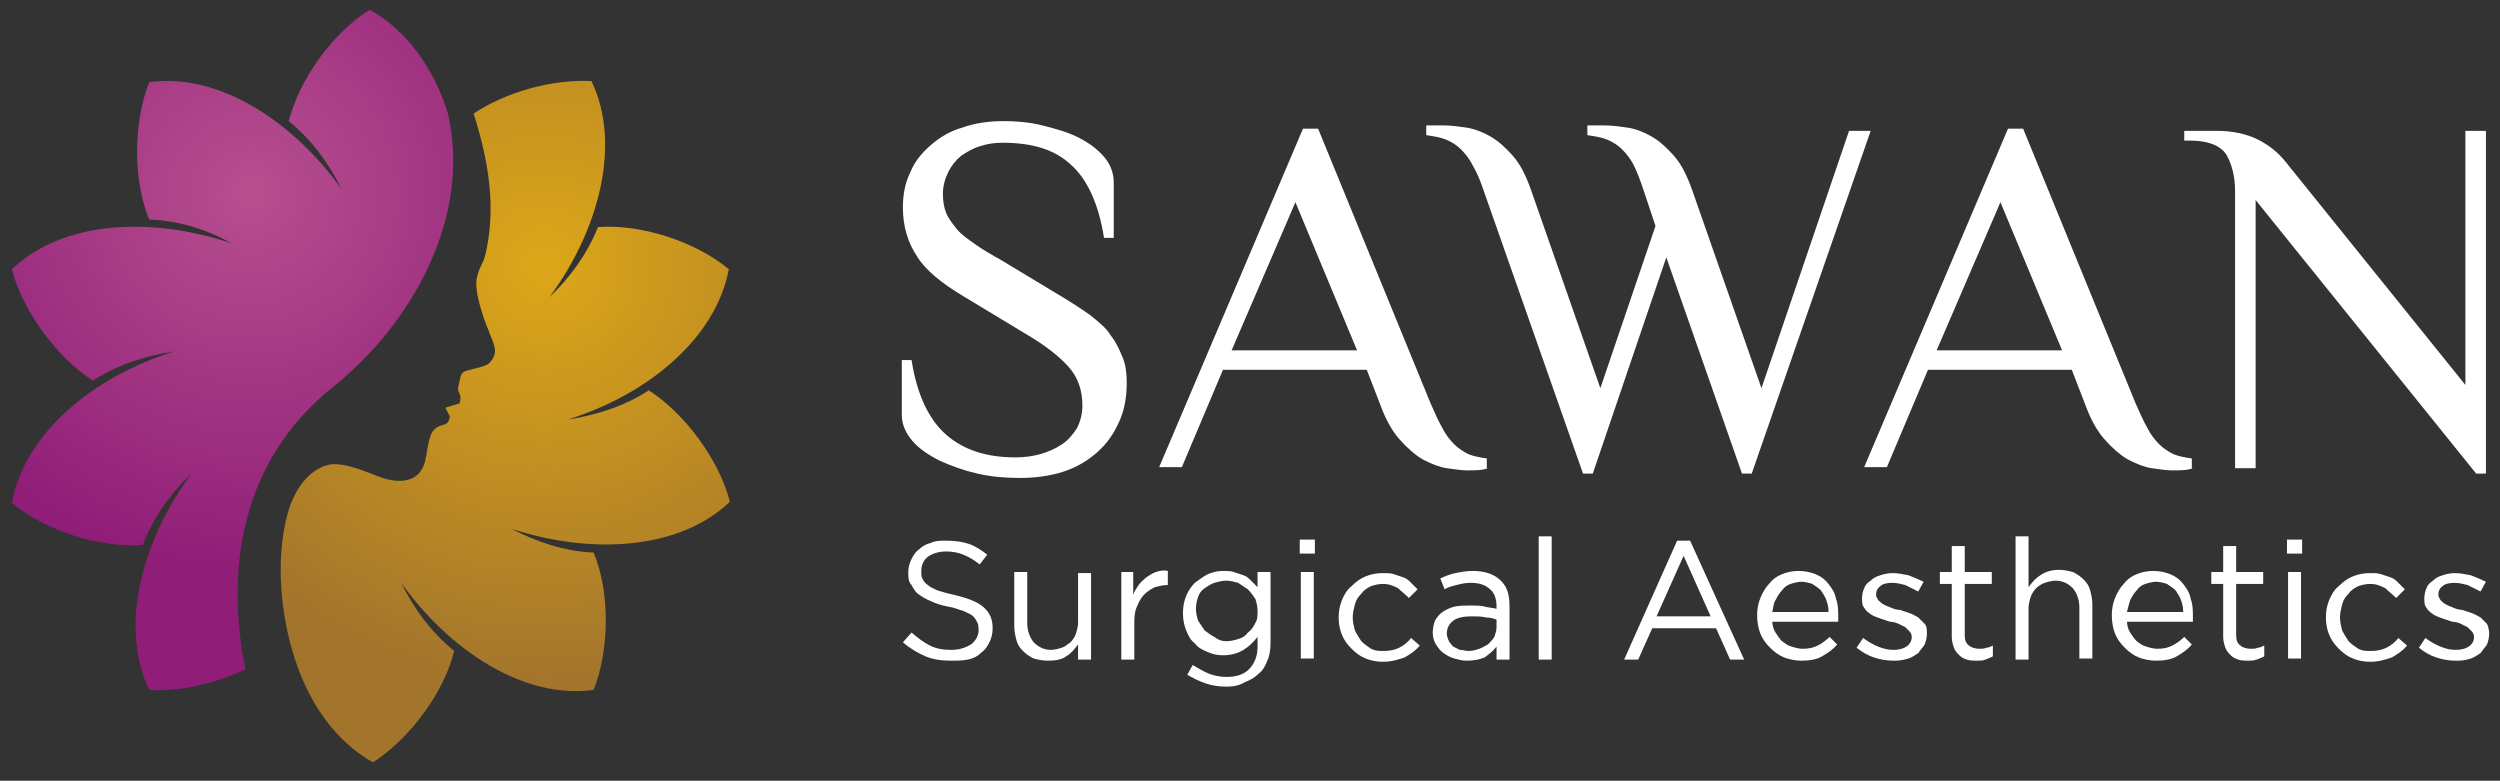 <?xml version="1.0" encoding="utf-8"?>
<!-- Generator: Adobe Illustrator 24.1.2, SVG Export Plug-In . SVG Version: 6.00 Build 0)  -->
<svg version="1.1" id="Grad_x5F_left" xmlns="http://www.w3.org/2000/svg" xmlns:xlink="http://www.w3.org/1999/xlink" x="0px"
	 y="0px" viewBox="0 0 231.2 72.2" style="enable-background:new 0 0 231.2 72.2;" xml:space="preserve">
<rect x="0" y="0" width="231.2" height="72.2" fill="#333333" stroke="none"/>
<style type="text/css">
	.st0{display:none;fill-rule:evenodd;clip-rule:evenodd;fill:#FFFFFF;}
	.st1{fill:#FFFFFF;}
	.st2{fill-rule:evenodd;clip-rule:evenodd;fill:url(#SVGID_1_);}
	.st3{fill-rule:evenodd;clip-rule:evenodd;fill:url(#SVGID_2_);}
</style>
<rect x="-11.7" y="-8.2" class="st0" width="256" height="87.1"/>
<path class="st1" d="M88,61.1c-0.9,0-1.7-0.1-2.4-0.4c-0.7-0.3-1.4-0.7-2.1-1.3l0.8-0.9c0.6,0.5,1.1,0.9,1.7,1.2
	c0.6,0.3,1.2,0.4,2,0.4c0.7,0,1.3-0.2,1.8-0.5c0.4-0.3,0.7-0.8,0.7-1.3v0c0-0.2,0-0.5-0.1-0.7c-0.1-0.2-0.2-0.4-0.4-0.6
	c-0.2-0.2-0.5-0.3-0.9-0.5c-0.4-0.1-0.8-0.3-1.4-0.4c-0.6-0.1-1.2-0.3-1.6-0.5c-0.5-0.2-0.8-0.4-1.1-0.6c-0.3-0.2-0.5-0.5-0.7-0.9
	C84,53.8,84,53.4,84,52.9v0c0-0.4,0.1-0.8,0.3-1.2c0.2-0.4,0.4-0.7,0.7-0.9c0.3-0.3,0.7-0.5,1.1-0.6c0.4-0.2,0.9-0.2,1.4-0.2
	c0.8,0,1.5,0.1,2.1,0.3c0.6,0.2,1.2,0.6,1.7,1l-0.7,0.9c-0.5-0.4-1-0.7-1.5-0.9c-0.5-0.2-1-0.3-1.6-0.3c-0.7,0-1.3,0.2-1.7,0.5
	c-0.4,0.3-0.6,0.8-0.6,1.3v0c0,0.3,0,0.5,0.1,0.7c0.1,0.2,0.2,0.4,0.5,0.6c0.2,0.2,0.5,0.3,0.9,0.5c0.4,0.1,0.9,0.3,1.5,0.4
	c1.2,0.3,2.1,0.6,2.7,1.1c0.6,0.5,0.9,1.1,0.9,2v0c0,0.5-0.1,0.9-0.3,1.3c-0.2,0.4-0.4,0.7-0.8,1c-0.3,0.3-0.7,0.5-1.2,0.6
	C89,61.1,88.5,61.1,88,61.1L88,61.1z M96.9,61.1c-0.5,0-0.9-0.1-1.3-0.2c-0.4-0.2-0.7-0.4-1-0.7c-0.3-0.3-0.5-0.6-0.6-1
	c-0.1-0.4-0.2-0.8-0.2-1.3v-5h1.2v4.7c0,0.7,0.2,1.3,0.6,1.8c0.4,0.4,0.9,0.7,1.6,0.7c0.3,0,0.7-0.1,1-0.2c0.3-0.1,0.5-0.3,0.8-0.5
	c0.2-0.2,0.4-0.5,0.5-0.8c0.1-0.3,0.2-0.7,0.2-1v-4.6h1.2v8h-1.2v-1.4c-0.3,0.4-0.6,0.8-1.1,1.1C98.2,61,97.6,61.1,96.9,61.1
	L96.9,61.1z M103.6,52.9h1.2V55c0.1-0.3,0.3-0.6,0.5-0.9c0.2-0.3,0.5-0.5,0.7-0.7c0.3-0.2,0.6-0.4,0.9-0.5c0.3-0.1,0.7-0.2,1.1-0.1
	v1.3H108c-0.4,0-0.8,0.1-1.2,0.2c-0.4,0.2-0.7,0.4-1,0.7c-0.3,0.3-0.5,0.7-0.7,1.2c-0.2,0.5-0.2,1-0.2,1.6V61h-1.2V52.9L103.6,52.9z
	 M113.4,59.3c0.4,0,0.8-0.1,1.1-0.2c0.4-0.1,0.7-0.3,0.9-0.6c0.3-0.2,0.5-0.5,0.7-0.9c0.2-0.3,0.2-0.7,0.2-1.1v0
	c0-0.4-0.1-0.8-0.2-1.1c-0.2-0.3-0.4-0.6-0.7-0.9c-0.3-0.2-0.6-0.4-0.9-0.6c-0.4-0.1-0.7-0.2-1.1-0.2c-0.4,0-0.7,0.1-1.1,0.2
	c-0.3,0.1-0.6,0.3-0.9,0.5c-0.3,0.2-0.5,0.5-0.6,0.8c-0.1,0.3-0.2,0.7-0.2,1.1v0c0,0.4,0.1,0.8,0.2,1.1c0.2,0.3,0.4,0.6,0.6,0.9
	c0.3,0.2,0.5,0.4,0.9,0.6C112.7,59.2,113,59.3,113.4,59.3L113.4,59.3z M113.4,63.5c-0.7,0-1.3-0.1-1.9-0.3c-0.6-0.2-1.2-0.5-1.7-0.8
	l0.5-0.9c0.5,0.3,1,0.6,1.5,0.8c0.5,0.2,1.1,0.3,1.6,0.3c0.9,0,1.6-0.2,2.1-0.7c0.5-0.5,0.8-1.2,0.8-2.1v-0.9
	c-0.4,0.5-0.8,0.9-1.3,1.2c-0.5,0.3-1.1,0.5-1.9,0.5c-0.5,0-1-0.1-1.4-0.3c-0.5-0.2-0.9-0.4-1.2-0.8c-0.4-0.3-0.6-0.7-0.8-1.2
	c-0.2-0.5-0.3-1-0.3-1.6v0c0-0.6,0.1-1.1,0.3-1.6c0.2-0.5,0.5-0.9,0.8-1.2c0.4-0.3,0.8-0.6,1.2-0.8c0.5-0.2,0.9-0.3,1.4-0.3
	c0.4,0,0.7,0,1,0.1c0.3,0.1,0.6,0.2,0.9,0.3c0.3,0.1,0.5,0.3,0.7,0.5c0.2,0.2,0.4,0.4,0.6,0.6v-1.4h1.2v6.6c0,0.6-0.1,1.2-0.3,1.6
	c-0.2,0.5-0.4,0.9-0.8,1.2c-0.4,0.4-0.8,0.6-1.3,0.8C114.6,63.4,114.1,63.5,113.4,63.5L113.4,63.5z M120.3,52.9h1.2v8h-1.2V52.9
	L120.3,52.9z M120.2,49.9h1.4v1.3h-1.4V49.9L120.2,49.9z M127.9,61.2c-0.6,0-1.1-0.1-1.6-0.3c-0.5-0.2-0.9-0.5-1.3-0.9
	c-0.4-0.4-0.7-0.8-0.9-1.3c-0.2-0.5-0.3-1-0.3-1.6v0c0-0.6,0.1-1.1,0.3-1.6c0.2-0.5,0.5-1,0.9-1.3c0.4-0.4,0.8-0.7,1.3-0.9
	c0.5-0.2,1-0.3,1.6-0.3c0.4,0,0.7,0,1,0.1c0.3,0.1,0.6,0.2,0.9,0.3c0.3,0.1,0.5,0.3,0.7,0.5c0.2,0.2,0.4,0.4,0.6,0.6l-0.8,0.8
	c-0.3-0.3-0.7-0.6-1-0.9c-0.4-0.2-0.8-0.4-1.4-0.4c-0.4,0-0.8,0.1-1.1,0.2c-0.4,0.2-0.7,0.4-0.9,0.7c-0.3,0.3-0.5,0.6-0.6,1
	c-0.1,0.4-0.2,0.8-0.2,1.2v0c0,0.4,0.1,0.8,0.2,1.2c0.2,0.4,0.4,0.7,0.6,1c0.3,0.3,0.6,0.5,0.9,0.7c0.4,0.2,0.7,0.2,1.2,0.2
	c0.5,0,1-0.1,1.4-0.3c0.4-0.2,0.8-0.5,1.1-0.9l0.8,0.7c-0.4,0.5-0.9,0.8-1.4,1.1C129.3,61,128.7,61.2,127.9,61.2L127.9,61.2z
	 M135.8,60.2c0.4,0,0.7-0.1,1-0.2c0.3-0.1,0.6-0.3,0.8-0.4c0.2-0.2,0.4-0.4,0.6-0.7c0.1-0.3,0.2-0.6,0.2-0.9v-0.7
	c-0.3-0.1-0.6-0.2-1-0.2c-0.4-0.1-0.8-0.1-1.3-0.1c-0.7,0-1.3,0.1-1.7,0.4c-0.4,0.3-0.6,0.7-0.6,1.2v0c0,0.2,0.1,0.5,0.2,0.7
	c0.1,0.2,0.3,0.4,0.4,0.5c0.2,0.1,0.4,0.2,0.6,0.3C135.3,60.1,135.5,60.2,135.8,60.2L135.8,60.2z M135.6,61.1
	c-0.4,0-0.7-0.1-1.1-0.2c-0.4-0.1-0.7-0.3-1-0.5c-0.3-0.2-0.5-0.5-0.7-0.8c-0.2-0.3-0.3-0.7-0.3-1.1v0c0-0.4,0.1-0.8,0.2-1.1
	c0.2-0.3,0.4-0.6,0.7-0.8c0.3-0.2,0.7-0.4,1.1-0.5C135,56,135.5,56,136,56c0.5,0,1,0,1.3,0.1c0.4,0.1,0.7,0.1,1.1,0.2v-0.2
	c0-0.7-0.2-1.3-0.6-1.6c-0.4-0.4-1-0.6-1.8-0.6c-0.5,0-0.9,0.1-1.3,0.2c-0.4,0.1-0.8,0.2-1.1,0.4l-0.4-1c0.4-0.2,0.9-0.4,1.4-0.5
	c0.5-0.1,1-0.2,1.6-0.2c1.1,0,2,0.3,2.6,0.9c0.6,0.6,0.8,1.3,0.8,2.4V61h-1.2v-1.2c-0.3,0.4-0.7,0.7-1.1,1
	C136.8,61,136.3,61.1,135.6,61.1L135.6,61.1z M142.3,49.6h1.2V61h-1.2V49.6L142.3,49.6z M158.2,57l-2.5-5.6l-2.5,5.6H158.2L158.2,57
	z M155.1,50h1.2l5,11h-1.3l-1.3-2.9h-5.9l-1.3,2.9h-1.3L155.1,50L155.1,50z M169.1,56.5c0-0.4-0.1-0.7-0.2-1
	c-0.1-0.3-0.3-0.6-0.5-0.9c-0.2-0.2-0.5-0.4-0.8-0.6c-0.3-0.1-0.7-0.2-1-0.2c-0.3,0-0.7,0.1-1,0.2c-0.3,0.1-0.6,0.3-0.8,0.6
	c-0.2,0.2-0.4,0.5-0.6,0.9c-0.2,0.3-0.2,0.7-0.3,1.1H169.1L169.1,56.5z M163.9,57.4c0,0.4,0.1,0.8,0.3,1.1c0.2,0.3,0.4,0.6,0.6,0.8
	c0.3,0.2,0.5,0.4,0.9,0.5c0.3,0.1,0.7,0.2,1,0.2c0.6,0,1-0.1,1.4-0.3c0.4-0.2,0.8-0.5,1.1-0.8l0.7,0.7c-0.4,0.5-0.9,0.8-1.4,1.1
	c-0.5,0.3-1.2,0.4-1.9,0.4c-0.5,0-1.1-0.1-1.6-0.3c-0.5-0.2-0.9-0.5-1.3-0.9c-0.4-0.4-0.7-0.8-0.9-1.3c-0.2-0.5-0.3-1.1-0.3-1.7
	c0-0.6,0.1-1.1,0.3-1.6c0.2-0.5,0.5-1,0.8-1.3c0.3-0.4,0.7-0.7,1.2-0.9c0.5-0.2,1-0.3,1.5-0.3c0.6,0,1.1,0.1,1.6,0.3
	c0.5,0.2,0.9,0.5,1.2,0.9c0.3,0.4,0.6,0.8,0.7,1.4c0.2,0.5,0.2,1.1,0.2,1.7c0,0.1,0,0.1,0,0.2c0,0.1,0,0.1,0,0.2H163.9L163.9,57.4z
	 M175.1,61.1c-0.6,0-1.2-0.1-1.8-0.3c-0.6-0.2-1.1-0.5-1.6-0.9l0.6-0.9c0.4,0.3,0.9,0.6,1.4,0.8c0.5,0.2,0.9,0.3,1.4,0.3
	c0.5,0,0.9-0.1,1.2-0.3c0.3-0.2,0.5-0.5,0.5-0.9v0c0-0.2-0.1-0.4-0.2-0.5s-0.3-0.3-0.4-0.4c-0.2-0.1-0.4-0.2-0.6-0.3
	c-0.2-0.1-0.5-0.2-0.8-0.2c-0.3-0.1-0.6-0.2-0.9-0.3c-0.3-0.1-0.6-0.2-0.9-0.4c-0.3-0.2-0.5-0.4-0.6-0.6c-0.2-0.2-0.2-0.6-0.2-0.9v0
	c0-0.3,0.1-0.7,0.2-0.9c0.1-0.3,0.3-0.5,0.6-0.7c0.2-0.2,0.5-0.4,0.9-0.5c0.3-0.1,0.7-0.2,1.1-0.2c0.5,0,1,0.1,1.5,0.2
	c0.5,0.2,1,0.4,1.4,0.6l-0.5,0.9c-0.4-0.2-0.8-0.4-1.2-0.6c-0.4-0.1-0.8-0.2-1.2-0.2c-0.5,0-0.9,0.1-1.1,0.3
	c-0.3,0.2-0.4,0.5-0.4,0.8v0c0,0.2,0.1,0.3,0.2,0.5c0.1,0.1,0.3,0.3,0.5,0.4c0.2,0.1,0.4,0.2,0.7,0.3c0.2,0.1,0.5,0.2,0.8,0.2
	c0.3,0.1,0.6,0.2,0.9,0.3c0.3,0.1,0.6,0.3,0.8,0.4c0.2,0.2,0.4,0.4,0.6,0.6c0.2,0.2,0.2,0.6,0.2,0.9v0c0,0.4-0.1,0.7-0.2,1
	c-0.2,0.3-0.4,0.5-0.6,0.8c-0.3,0.2-0.6,0.4-0.9,0.5C175.8,61.1,175.5,61.1,175.1,61.1L175.1,61.1z M182.8,61.1
	c-0.3,0-0.6,0-0.9-0.1s-0.5-0.2-0.7-0.4c-0.2-0.2-0.4-0.4-0.5-0.7c-0.1-0.3-0.2-0.6-0.2-1V54h-1.1v-1.1h1.1v-2.4h1.2v2.4h2.5V54
	h-2.5v4.7c0,0.5,0.1,0.8,0.4,1c0.2,0.2,0.6,0.3,1,0.3c0.2,0,0.4,0,0.6-0.1c0.2,0,0.4-0.1,0.6-0.2v1c-0.2,0.1-0.4,0.2-0.7,0.3
	C183.4,61.1,183.1,61.1,182.8,61.1L182.8,61.1z M186.4,49.6h1.2v4.7c0.3-0.4,0.6-0.8,1.1-1.1c0.4-0.3,1-0.5,1.7-0.5
	c0.5,0,0.9,0.1,1.3,0.2c0.4,0.2,0.7,0.4,1,0.7c0.3,0.3,0.5,0.6,0.6,1c0.1,0.4,0.2,0.8,0.2,1.3v5h-1.2v-4.7c0-0.7-0.2-1.3-0.6-1.8
	c-0.4-0.4-0.9-0.7-1.6-0.7c-0.3,0-0.7,0.1-1,0.2c-0.3,0.1-0.6,0.3-0.8,0.5c-0.2,0.2-0.4,0.5-0.5,0.8c-0.1,0.3-0.2,0.7-0.2,1V61h-1.2
	V49.6L186.4,49.6z M201.9,56.5c0-0.4-0.1-0.7-0.2-1c-0.1-0.3-0.3-0.6-0.5-0.9c-0.2-0.2-0.5-0.4-0.8-0.6c-0.3-0.1-0.7-0.2-1-0.2
	c-0.3,0-0.7,0.1-1,0.2c-0.3,0.1-0.6,0.3-0.8,0.6c-0.2,0.2-0.4,0.5-0.6,0.9c-0.1,0.3-0.2,0.7-0.3,1.1H201.9L201.9,56.5z M196.7,57.4
	c0,0.4,0.1,0.8,0.3,1.1c0.2,0.3,0.4,0.6,0.6,0.8c0.3,0.2,0.5,0.4,0.9,0.5c0.3,0.1,0.7,0.2,1,0.2c0.6,0,1-0.1,1.4-0.3
	c0.4-0.2,0.8-0.5,1.1-0.8l0.7,0.7c-0.4,0.5-0.9,0.8-1.4,1.1c-0.5,0.3-1.2,0.4-1.9,0.4c-0.5,0-1.1-0.1-1.6-0.3
	c-0.5-0.2-0.9-0.5-1.3-0.9c-0.4-0.4-0.7-0.8-0.9-1.3c-0.2-0.5-0.3-1.1-0.3-1.7c0-0.6,0.1-1.1,0.3-1.6c0.2-0.5,0.5-1,0.8-1.3
	c0.3-0.4,0.7-0.7,1.2-0.9c0.5-0.2,1-0.3,1.5-0.3c0.6,0,1.1,0.1,1.6,0.3c0.5,0.2,0.9,0.5,1.2,0.9c0.3,0.4,0.6,0.8,0.7,1.4
	c0.2,0.5,0.2,1.1,0.2,1.7c0,0.1,0,0.1,0,0.2c0,0.1,0,0.1,0,0.2H196.7L196.7,57.4z M207.9,61.1c-0.3,0-0.6,0-0.9-0.1
	s-0.5-0.2-0.7-0.4c-0.2-0.2-0.4-0.4-0.5-0.7c-0.1-0.3-0.2-0.6-0.2-1V54h-1.1v-1.1h1.1v-2.4h1.2v2.4h2.5V54h-2.5v4.7
	c0,0.5,0.1,0.8,0.4,1c0.2,0.2,0.6,0.3,1,0.3c0.2,0,0.4,0,0.6-0.1c0.2,0,0.4-0.1,0.6-0.2v1c-0.2,0.1-0.4,0.2-0.7,0.3
	C208.4,61.1,208.2,61.1,207.9,61.1L207.9,61.1z M211.6,52.9h1.2v8h-1.2V52.9L211.6,52.9z M211.5,49.9h1.4v1.3h-1.4V49.9L211.5,49.9z
	 M219.2,61.2c-0.6,0-1.1-0.1-1.6-0.3c-0.5-0.2-0.9-0.5-1.3-0.9c-0.4-0.4-0.7-0.8-0.9-1.3c-0.2-0.5-0.3-1-0.3-1.6v0
	c0-0.6,0.1-1.1,0.3-1.6c0.2-0.5,0.5-1,0.9-1.3c0.4-0.4,0.8-0.7,1.3-0.9c0.5-0.2,1-0.3,1.6-0.3c0.4,0,0.7,0,1,0.1
	c0.3,0.1,0.6,0.2,0.9,0.3c0.3,0.1,0.5,0.3,0.7,0.5c0.2,0.2,0.4,0.4,0.6,0.6l-0.8,0.8c-0.3-0.3-0.7-0.6-1-0.9
	c-0.4-0.2-0.8-0.4-1.4-0.4c-0.4,0-0.8,0.1-1.1,0.2c-0.4,0.2-0.7,0.4-0.9,0.7c-0.3,0.3-0.5,0.6-0.6,1c-0.1,0.4-0.2,0.8-0.2,1.2v0
	c0,0.4,0.1,0.8,0.2,1.2c0.2,0.4,0.4,0.7,0.6,1c0.3,0.3,0.6,0.5,0.9,0.7c0.4,0.2,0.7,0.2,1.2,0.2c0.5,0,1-0.1,1.4-0.3
	c0.4-0.2,0.8-0.5,1.1-0.9l0.8,0.7c-0.4,0.5-0.9,0.8-1.4,1.1C220.6,61,220,61.2,219.2,61.2L219.2,61.2z M227.1,61.1
	c-0.6,0-1.2-0.1-1.8-0.3c-0.6-0.2-1.1-0.5-1.6-0.9l0.6-0.9c0.4,0.3,0.9,0.6,1.4,0.8c0.5,0.2,0.9,0.3,1.4,0.3c0.5,0,0.9-0.1,1.2-0.3
	c0.3-0.2,0.5-0.5,0.5-0.9v0c0-0.2-0.1-0.4-0.2-0.5s-0.3-0.3-0.4-0.4c-0.2-0.1-0.4-0.2-0.6-0.3c-0.2-0.1-0.5-0.2-0.8-0.2
	c-0.3-0.1-0.6-0.2-0.9-0.3c-0.3-0.1-0.6-0.2-0.9-0.4c-0.3-0.2-0.5-0.4-0.6-0.6c-0.2-0.2-0.2-0.6-0.2-0.9v0c0-0.3,0.1-0.7,0.2-0.9
	c0.1-0.3,0.3-0.5,0.6-0.7c0.2-0.2,0.5-0.4,0.9-0.5c0.3-0.1,0.7-0.2,1.1-0.2c0.5,0,1,0.1,1.5,0.2c0.5,0.2,1,0.4,1.4,0.6l-0.5,0.9
	c-0.4-0.2-0.8-0.4-1.2-0.6c-0.4-0.1-0.8-0.2-1.2-0.2c-0.5,0-0.9,0.1-1.1,0.3c-0.3,0.2-0.4,0.5-0.4,0.8v0c0,0.2,0.1,0.3,0.2,0.5
	c0.1,0.1,0.3,0.3,0.5,0.4c0.2,0.1,0.4,0.2,0.7,0.3c0.2,0.1,0.5,0.2,0.8,0.2c0.3,0.1,0.6,0.2,0.9,0.3c0.3,0.1,0.6,0.3,0.8,0.4
	c0.2,0.2,0.4,0.4,0.6,0.6c0.1,0.2,0.2,0.6,0.2,0.9v0c0,0.4-0.1,0.7-0.2,1c-0.2,0.3-0.4,0.5-0.6,0.8c-0.3,0.2-0.6,0.4-0.9,0.5
	C227.9,61.1,227.5,61.1,227.1,61.1z"/>
<path class="st1" d="M104.2,35.4c0,1.3-0.2,2.5-0.7,3.6c-0.5,1.1-1.1,2-2,2.8c-0.9,0.8-1.9,1.4-3.1,1.8c-1.2,0.4-2.6,0.6-4.1,0.6
	c-1.3,0-2.6-0.1-3.9-0.4c-1.3-0.3-2.4-0.7-3.5-1.2c-1-0.5-1.9-1.1-2.5-1.8c-0.6-0.7-1-1.5-1-2.4v-5.1h0.9c0.5,3.2,1.6,5.5,3.2,6.9
	c1.6,1.4,3.7,2.1,6.4,2.1c0.8,0,1.6-0.1,2.3-0.3c0.7-0.2,1.4-0.5,2-0.9c0.6-0.4,1-0.9,1.4-1.5c0.3-0.6,0.5-1.3,0.5-2.1
	c0-1.4-0.4-2.6-1.3-3.6c-0.9-1-2.2-2-3.9-3l-5.8-3.5c-2-1.2-3.5-2.4-4.3-3.7c-0.8-1.2-1.3-2.7-1.3-4.5c0-1.2,0.2-2.3,0.7-3.3
	c0.4-1,1.1-1.8,1.9-2.5c0.8-0.7,1.8-1.3,2.9-1.6c1.1-0.4,2.4-0.6,3.8-0.6c1.2,0,2.4,0.1,3.6,0.4c1.2,0.3,2.3,0.6,3.3,1.1
	c1,0.5,1.8,1.1,2.4,1.8c0.6,0.7,0.9,1.5,0.9,2.4V22h-0.9c-0.5-3.2-1.6-5.5-3.1-6.8c-1.5-1.4-3.6-2-6.3-2c-0.7,0-1.4,0.1-2,0.3
	c-0.7,0.2-1.2,0.5-1.8,0.9c-0.5,0.4-0.9,0.9-1.2,1.5c-0.3,0.6-0.5,1.3-0.5,2c0,0.7,0.1,1.3,0.3,1.8s0.6,1,1,1.5
	c0.4,0.5,1,0.9,1.7,1.4c0.7,0.5,1.4,0.9,2.3,1.4l5.8,3.5c1,0.6,1.9,1.2,2.6,1.7c0.7,0.6,1.4,1.1,1.8,1.8c0.5,0.6,0.8,1.3,1.1,2
	C104.1,33.7,104.2,34.5,104.2,35.4L104.2,35.4z M137.6,43.3c-0.5,0.2-1.2,0.2-1.9,0.2c-0.5,0-1.2-0.1-1.9-0.2
	c-0.7-0.1-1.4-0.4-2.2-0.8c-0.7-0.4-1.5-1.1-2.2-1.9c-0.7-0.8-1.3-1.9-1.8-3.3l-1.2-3.1h-13.3l-3.8,9h-2.1l13.3-31.3h1.4l10.4,25.4
	c0.4,0.9,0.7,1.6,1.1,2.3c0.3,0.6,0.7,1.1,1.1,1.5c0.4,0.4,0.9,0.7,1.3,0.9c0.5,0.2,1,0.3,1.7,0.4V43.3L137.6,43.3z M113.9,32.4
	h11.6l-5.7-13.7L113.9,32.4L113.9,32.4z M137.2,17.6l9.2,26.2h0.9l6.8-20l7,20h0.9L173,12.1h-2l-8.1,23.8l-6.4-18.3
	c-0.5-1.4-1-2.4-1.7-3.2c-0.7-0.8-1.4-1.4-2.1-1.8c-0.7-0.4-1.5-0.7-2.2-0.8c-0.7-0.1-1.4-0.2-2.1-0.2c-0.2,0-0.5,0-0.9,0
	c-0.4,0-0.6,0-0.7,0v0.9c0.7,0.1,1.3,0.2,1.8,0.4c0.5,0.2,1,0.5,1.4,0.9c0.4,0.4,0.8,0.9,1.1,1.5c0.3,0.6,0.6,1.4,0.9,2.3l1.1,3.3
	l-5.1,15l-6.4-18.3c-0.5-1.4-1-2.4-1.7-3.2c-0.7-0.8-1.4-1.4-2.1-1.8c-0.7-0.4-1.5-0.7-2.2-0.8c-0.7-0.1-1.4-0.2-2.1-0.2
	c-0.2,0-0.5,0-0.9,0c-0.4,0-0.6,0-0.7,0v0.9c0.7,0.1,1.3,0.2,1.8,0.4c0.5,0.2,1,0.5,1.4,0.9c0.4,0.4,0.8,0.9,1.1,1.5
	C136.6,16,136.9,16.7,137.2,17.6L137.2,17.6z M202.8,43.3c-0.5,0.2-1.2,0.2-1.9,0.2c-0.5,0-1.2-0.1-1.9-0.2
	c-0.7-0.1-1.4-0.4-2.2-0.8c-0.7-0.4-1.5-1.1-2.2-1.9c-0.7-0.8-1.3-1.9-1.8-3.3l-1.2-3.1h-13.3l-3.8,9h-2.1l13.3-31.3h1.4l10.4,25.4
	c0.4,0.9,0.7,1.6,1.1,2.3c0.3,0.6,0.7,1.1,1.1,1.5c0.4,0.4,0.9,0.7,1.3,0.9c0.5,0.2,1,0.3,1.7,0.4V43.3L202.8,43.3z M179.1,32.4
	h11.6L185,18.7L179.1,32.4L179.1,32.4z M206.7,17.7v25.6h1.9V18.5L229,43.8h0.9V12.1h-1.9v23.5l-16.6-20.6c-0.7-0.9-1.6-1.6-2.6-2.1
	c-1-0.5-2.3-0.8-3.8-0.8H202V13h0.5c1.6,0,2.8,0.4,3.4,1.3C206.4,15.2,206.7,16.3,206.7,17.7z"/>
<radialGradient id="SVGID_1_" cx="50.249" cy="24.476" r="38.921" gradientUnits="userSpaceOnUse">
	<stop  offset="0" style="stop-color:#DDA718"/>
	<stop  offset="1" style="stop-color:#A3752C"/>
</radialGradient>
<path class="st2" d="M43.8,10.5c3-2,7.3-3.2,10.9-3c2.8,5.8,0.7,13.8-3.9,20c1.9-1.8,3.5-4,4.5-6.5c3.9-0.3,9,1.3,12.1,3.9
	c-1.2,6.4-7.5,11.6-14.9,13.9c2.6-0.4,5.2-1.2,7.5-2.7c3.3,2.1,6.5,6.4,7.5,10.3c-4.7,4.5-12.9,4.9-20.2,2.5
	c2.3,1.2,4.9,2.1,7.6,2.2c1.5,3.6,1.5,8.9,0,12.7c-6.4,0.9-13.3-3.6-17.8-9.9c1.2,2.4,2.7,4.5,4.9,6.3c-0.9,3.8-4.1,8.1-7.5,10.3
	c-2-1.1-3.7-2.8-5-4.8c-3.2-4.9-4.4-12.7-2.9-18.2c0.6-2.2,1.9-4,3.7-4.5c1.3-0.3,3,0.4,4.8,1.1c1.9,0.7,3.7,0.5,4.2-1.4
	c0.2-0.8,0.3-2,0.6-2.6c0.5-1,1.4-0.6,1.6-1.2l0.1-0.3c0-0.2-0.3-0.6-0.4-0.9l1.3-0.4c0.3-1-0.3-0.9-0.1-1.6l0.2-0.9
	c0.1-0.3,0.2-0.4,0.5-0.5l1.5-0.4c0.3-0.1,0.7-0.2,1-0.8c0.5-0.8-0.2-1.8-0.4-2.5c-0.4-0.9-1.4-3.7-1.1-4.9c0.2-1,0.6-1.3,0.8-2.2
	C45.9,19.2,45.2,14.9,43.8,10.5z"/>
<radialGradient id="SVGID_2_" cx="23.183" cy="17.863" r="34.7" gradientUnits="userSpaceOnUse">
	<stop  offset="0" style="stop-color:#B74F8F"/>
	<stop  offset="1" style="stop-color:#901E78"/>
</radialGradient>
<path class="st3" d="M34.2,0.9c3.4,1.9,5.9,5.4,7.2,9.5C43.7,20.1,38,30,30.9,35.7c-9.7,7.7-9.7,18.9-8.2,26.2
	c-2.8,1.3-6.1,2.1-8.9,1.9c-2.8-5.8-0.7-13.8,3.9-20c-1.9,1.8-3.5,4-4.5,6.6c-3.9,0.3-9-1.3-12.1-3.9C2.3,40,8.7,34.8,16.1,32.5
	c-2.6,0.4-5.2,1.2-7.5,2.7c-3.3-2.1-6.5-6.4-7.5-10.3c4.7-4.5,12.9-4.9,20.3-2.4c-2.3-1.3-4.9-2.1-7.6-2.2c-1.5-3.6-1.5-8.9,0-12.7
	c6.4-0.9,13.3,3.6,17.8,9.9c-1.2-2.4-2.7-4.5-4.9-6.3C27.7,7.3,30.8,3,34.2,0.9z"/>
</svg>
